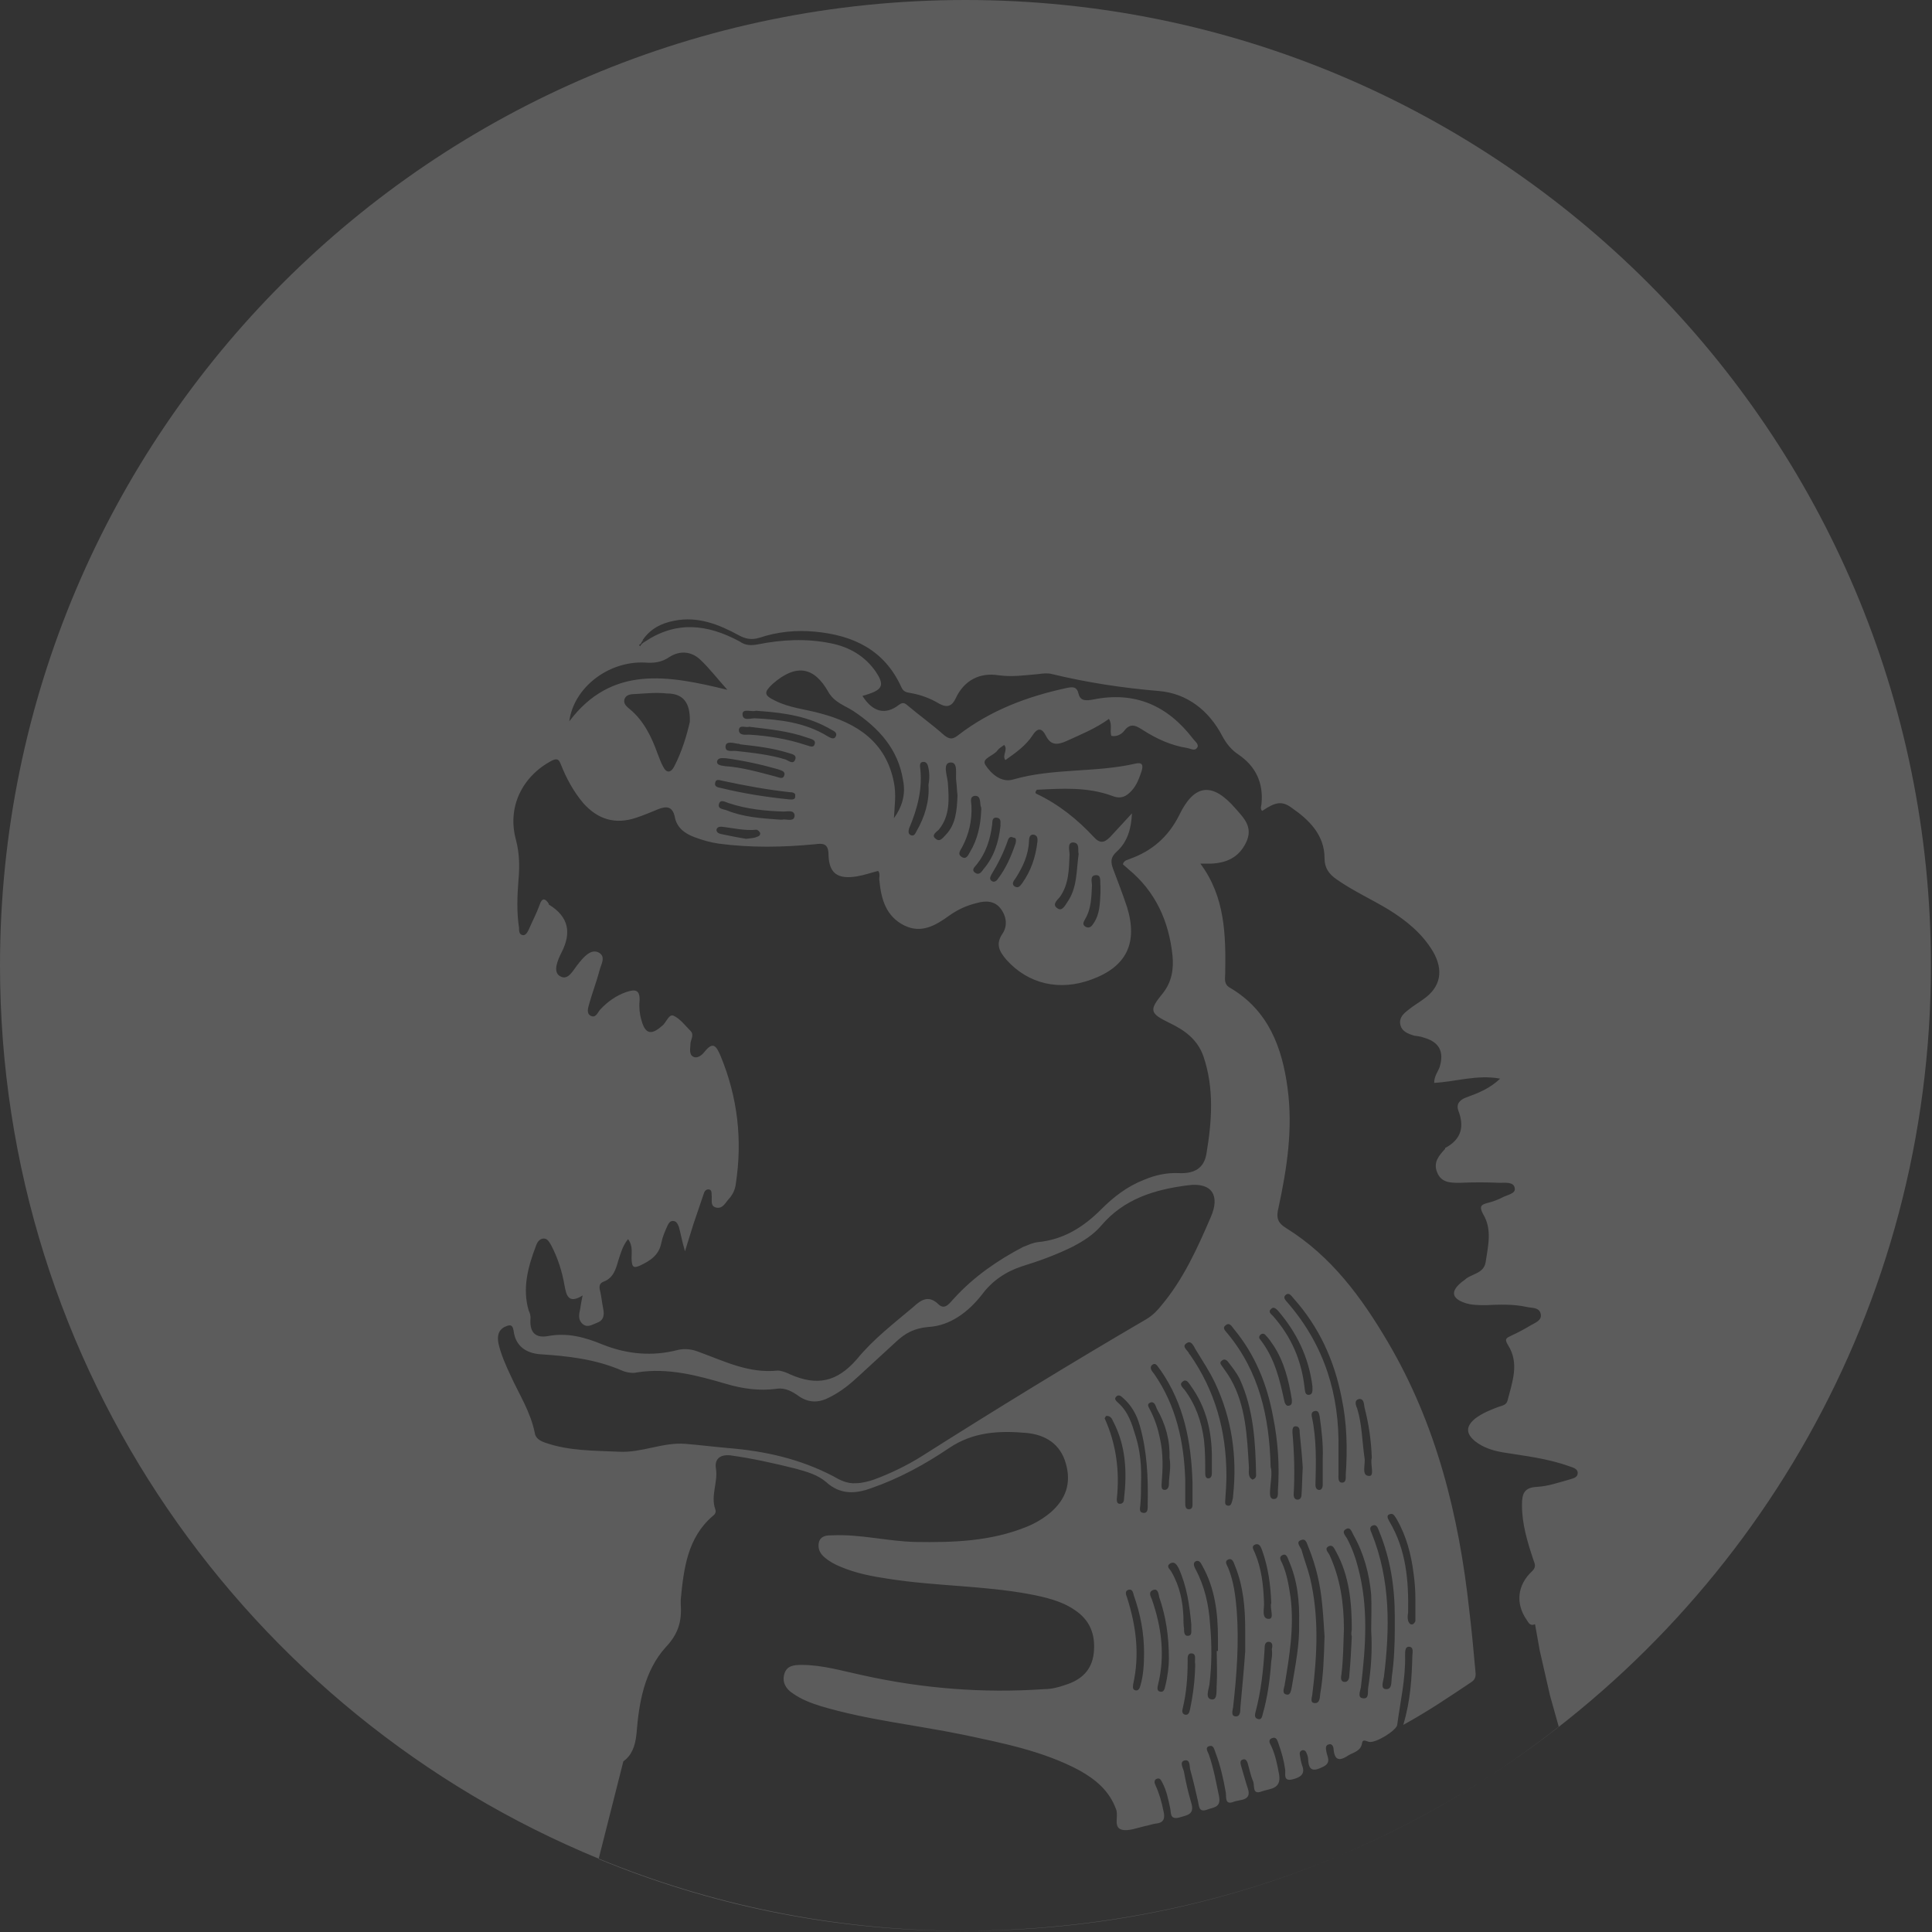 <?xml version="1.0" encoding="UTF-8" standalone="no"?>
<!DOCTYPE svg PUBLIC "-//W3C//DTD SVG 1.1//EN" "http://www.w3.org/Graphics/SVG/1.1/DTD/svg11.dtd">
<svg width="100%" height="100%" viewBox="0 0 319 319" version="1.1" xmlns="http://www.w3.org/2000/svg" xmlns:xlink="http://www.w3.org/1999/xlink" xml:space="preserve" xmlns:serif="http://www.serif.com/" style="fill-rule:evenodd;clip-rule:evenodd;stroke-linejoin:round;stroke-miterlimit:2;">
    <rect x="0" y="0" width="319" height="319" fill="#333333" stroke="none"/>
    <g transform="matrix(1,0,0,1,-93.1,-72.9)">
        <path d="M337.083,367.423L337.452,367.19C337.329,367.268 337.206,367.345 337.083,367.423L336.752,367.631C329.499,372.171 321.819,376.153 313.758,379.503C294.896,387.368 274.207,391.712 252.51,391.712C252.334,391.712 252.159,391.712 251.974,391.711C274.23,391.667 295.019,387.292 313.758,379.503C321.897,376.109 329.694,372.06 337.083,367.423ZM283.024,374.207C282.758,374.28 282.491,374.352 282.2,374.4C280.9,374.7 279.4,375.3 278.3,375C276.9,374.6 277.8,372.8 277.4,371.7C276.3,368.6 274,366.7 271.3,365.2C265.3,362 258.6,360.7 252,359.3C244.2,357.7 236.3,356.9 228.6,354.6C227,354.1 225.4,353.5 224,352.5C222.9,351.8 222.2,350.7 222.6,349.3C223,347.9 224.2,347.8 225.5,347.8C228.9,347.8 232.2,348.8 235.5,349.5C245.4,351.7 255.4,352.5 265.5,351.8C266.7,351.8 267.9,351.5 269,351.1C271.6,350.3 273.4,348.7 273.7,345.8C274,342.8 273.1,340.4 270.5,338.7C268.3,337.2 265.6,336.6 263,336.1C255.4,334.7 247.6,334.8 239.9,333.6C237.2,333.2 234.5,332.7 231.9,331.6C230.9,331.2 230,330.7 229.2,330C228.5,329.4 228.1,328.6 228.3,327.6C228.6,326.4 229.7,326.4 230.6,326.4C235.2,326.2 239.7,327.4 244.3,327.5C250.5,327.6 256.7,327.4 262.6,325C264.1,324.4 265.4,323.6 266.6,322.6C269.1,320.4 270,317.8 269.1,314.6C268.2,311.3 265.7,309.8 262.6,309.5C258.1,309.1 253.8,309.3 249.8,312C245.8,314.7 241.6,317 237,318.6C234.3,319.6 231.8,319.7 229.5,317.6C228.1,316.4 226.3,315.9 224.5,315.4C220.9,314.5 217.3,313.7 213.7,313.2C211.8,313 211.1,314 211.3,315.3C211.7,317.6 210.4,319.8 211.2,322.1C211.4,322.6 211.1,323 210.8,323.2C206.6,326.8 206,331.9 205.5,337L205.5,337.8C205.7,340.6 205.1,342.7 203,344.9C199.5,348.8 198.6,354 198.2,359.1C197.999,361.315 197.347,362.764 196.021,363.735L191.956,379.79C210.473,387.41 230.739,391.641 251.974,391.711C251.185,391.713 250.393,391.709 249.6,391.7C229.365,391.413 209.872,387.268 191.938,379.859L191.956,379.79C133.968,355.93 93.1,298.853 93.1,232.306C93.1,144.327 164.529,72.9 252.51,72.9C340.491,72.9 411.921,144.327 411.921,232.306C411.921,288.876 382.388,338.603 337.912,366.898L338.319,366.638C342.519,363.94 346.571,361.054 350.468,357.994L349.024,352.837C348.459,350.365 347.894,347.893 347.329,345.421L346.556,341.078L346.5,341.1C345.8,341.4 345.5,340.9 345.2,340.4C343.3,337.7 343.6,334.6 346.1,332.3C346.8,331.6 346.5,331.1 346.3,330.5C345.3,327.5 344.4,324.6 344.4,321.4C344.4,319.6 344.7,318.5 346.9,318.4C348.7,318.3 350.4,317.7 352.2,317.2C352.8,317 353.6,316.9 353.6,316.1C353.6,315.4 352.8,315.2 352.2,315C348.6,313.7 344.9,313.3 341.2,312.7C339.5,312.4 338,311.9 336.7,310.9C335.1,309.6 335.1,308.4 336.7,307.1C337.9,306.2 339.2,305.7 340.5,305.2C341.1,305 341.8,304.9 342,304.2C342.8,301.1 344,298 342.1,295C341.4,293.9 341.9,293.8 342.7,293.4C343.8,292.9 344.9,292.3 345.9,291.7C346.6,291.3 347.7,290.9 347.5,289.9C347.3,288.7 346,288.9 345.2,288.7C342.9,288.2 340.7,288.3 338.4,288.4C337.2,288.4 336,288.4 334.9,288C332.9,287.3 332.6,286.2 334.2,284.8C334.5,284.5 334.9,284.3 335.2,284C336.3,283.2 338.1,283.1 338.4,281.3C338.8,278.6 339.5,275.9 338,273.4C337.3,272.1 337.6,271.8 338.8,271.5C339.6,271.3 340.4,271 341.2,270.6C341.9,270.2 343.4,270 343.2,269.1C343.1,268 341.6,268.2 340.7,268.2C338.5,268.1 336.3,268.1 334.1,268.2C332.6,268.2 331.1,268.2 330.4,266.5C329.7,264.8 330.7,263.7 331.7,262.6C331.7,262.5 331.7,262.4 331.8,262.4C334.4,261 334.9,258.9 333.9,256.3C333.5,255.2 334.1,254.5 335.2,254.1C337.1,253.4 339,252.7 340.8,251C337,250.3 333.5,251.5 329.9,251.7C329.9,250.6 330.5,249.9 330.8,249.1C331.6,246.5 330.7,244.9 328.1,244.2C327.6,244 327.1,244 326.6,243.9C325.6,243.6 324.5,243.2 324.3,242C324.1,240.9 324.9,240.2 325.7,239.6C326.4,239 327.3,238.5 328.1,237.9C331,235.9 331.5,233.1 329.7,230C327.9,227 325.3,224.9 322.4,223.1C319.6,221.4 316.5,220 313.8,218.1C312.5,217.2 311.8,216.2 311.8,214.6C311.8,210.8 309.3,208.3 306.4,206.3C304.8,205.1 303.7,205.3 301.5,206.8C301.1,206.4 301.4,205.9 301.4,205.5C301.7,202.1 300.4,199.4 297.6,197.5C296.4,196.7 295.6,195.7 294.9,194.4C292.7,190.2 289.1,187.4 284.5,187C278.5,186.5 272.6,185.6 266.8,184.2C266.1,184 265.3,184.1 264.5,184.2C262.3,184.4 260.2,184.7 258,184.4C254.9,183.9 252.3,185.2 250.9,188.2C250.3,189.5 249.5,189.8 248.2,189.1C246.7,188.2 245.1,187.6 243.3,187.3C242.6,187.2 242.2,187 241.9,186.3C239.1,180.2 234,177.8 227.7,177.2C224.6,176.9 221.5,177.2 218.5,178.2C217.2,178.6 216.2,178.4 215.1,177.8C211.8,176 208.3,174.6 204.4,175.4C202.3,175.8 200.5,176.7 199.2,178.6C199.3,178.7 199.4,178.8 199.5,178.9C204.7,175.4 209.8,175.9 215.2,178.8C216.2,179.5 217.1,179.5 218.2,179.3C222.2,178.5 226.2,178.3 230.2,179.1C233.3,179.7 235.9,181.2 237.7,183.8C239.1,185.9 238.9,186.7 236.5,187.5C236.2,187.6 235.9,187.7 235.5,187.8C237.2,190.5 239.3,191 241.5,189.3C242.3,188.7 242.6,189.1 243.1,189.5C245,191.1 247.1,192.6 249,194.3C249.9,195 250.4,195 251.3,194.3C256.6,190.2 262.7,187.9 269.2,186.5C270.2,186.3 270.9,186.2 271.2,187.5C271.5,188.7 272.5,188.6 273.6,188.4C280.5,187 285.9,189.4 290.1,194.9C290.4,195.3 291.1,195.8 290.8,196.3C290.525,196.781 290.108,196.695 289.68,196.562L289.445,196.488C289.329,196.452 289.213,196.419 289.1,196.4C286.5,196 284.1,194.9 281.9,193.5C280.8,192.8 279.8,192.1 278.7,193.6C278.3,194.1 277.5,194.6 276.6,194.4C276.3,193.5 276.8,192.6 276.2,191.6C274,193.2 271.5,194.2 269.1,195.3C267.7,195.9 266.6,196 265.8,194.4C265.2,193.2 264.5,192.9 263.6,194.3C262.5,196 260.8,197.2 259.1,198.4C258.5,197.6 259.6,196.7 258.9,195.9C258.5,196.2 258.1,196.4 257.8,196.8C257.2,197.7 255.1,198.1 255.8,199.2C256.7,200.6 258.4,202.2 260.4,201.6C267,199.7 273.9,200.5 280.5,199C281.7,198.7 281.9,199.2 281.6,200.2C281.2,201.4 280.8,202.5 280,203.4C279.1,204.4 278.2,204.9 276.7,204.3C272.6,202.8 268.4,203.1 264.3,203.3C263.9,203.8 264.1,203.9 264.3,204C267.9,205.7 271,208.2 273.7,211.1C274.7,212.2 275.4,212.1 276.4,211.1C277.6,209.8 278.8,208.5 280,207.2C279.9,209.6 279.3,211.9 277.5,213.5C276.4,214.5 276.5,215.3 276.9,216.4C277.7,218.5 278.5,220.6 279.2,222.7C281,228.6 279.1,232.5 273.4,234.6C268.1,236.6 262.9,235.4 259.3,231.4C258.2,230.1 257.4,228.9 258.6,227.1C259.5,225.8 259.3,224.2 258.3,222.9C257.3,221.6 255.8,221.6 254.4,222C252.7,222.4 251.2,223.1 249.8,224.1C247.6,225.7 245.2,227.1 242.4,225.7C239.4,224.2 238.6,221.4 238.3,218.3C238.2,217.8 238.5,217.2 238.1,216.7C236.9,217 235.8,217.4 234.6,217.6C231.5,218.1 230,217.2 229.9,214.1C229.9,212.2 229.1,212.1 227.6,212.3C222.4,212.8 217.1,212.9 211.8,212.2C210.4,212 209,211.6 207.7,211.1C206.1,210.5 204.8,209.5 204.5,207.7C204.1,206 203.1,206 201.8,206.5C200.6,207 199.4,207.5 198.2,207.9C194.7,209.1 191.8,208.2 189.4,205.5C187.8,203.6 186.6,201.4 185.7,199.1C185.4,198.4 185.2,198 184.2,198.5C179.3,201.1 176.8,206.2 178.3,211.6C178.9,213.9 178.9,216.1 178.7,218.3C178.5,220.9 178.4,223.5 178.8,226.1C178.8,226.6 178.8,227.2 179.4,227.3C179.9,227.4 180.2,226.8 180.4,226.4C181,225 181.7,223.7 182.2,222.3C182.6,221.1 183.1,221.2 183.7,222.1C183.7,222.2 183.7,222.3 183.8,222.3C187,224.3 187.5,226.9 185.8,230.2C185.2,231.4 184.3,233.4 185.6,234.1C187,234.9 187.8,232.9 188.7,231.9C188.738,231.825 188.789,231.764 188.844,231.707L188.956,231.593C189.011,231.536 189.063,231.475 189.1,231.4C189.9,230.5 190.9,229.6 192,230.2C193.2,230.9 192.3,232.2 192.1,233.1C191.6,235 190.9,236.8 190.4,238.6C190.2,239.3 189.9,240.2 190.6,240.6C191.5,241.1 191.8,240 192.2,239.6C193.4,238.3 194.8,237.3 196.5,236.7C198,236.2 198.8,236.3 198.7,238.2C198.6,239.2 198.7,240.3 199,241.3C199.6,243.6 200.6,243.9 202.4,242.3C203.1,241.8 203.5,240.3 204.3,240.6C205.4,241.1 206.2,242.2 207.1,243.1C207.8,243.8 207.1,244.6 207.1,245.3C207.1,246 206.8,247 207.6,247.4C208.3,247.7 209,247.1 209.4,246.6C210.9,244.7 211.4,245.7 212.1,247.3C214.9,254.1 215.7,261.1 214.6,268.3C214.5,269.3 214.1,270.1 213.5,270.8C212.9,271.4 212.5,272.5 211.4,272.3C210.584,272.152 210.593,271.507 210.612,270.858L210.613,270.817C210.619,270.605 210.624,270.394 210.6,270.2C210.6,269.8 210.6,269.4 210.2,269.3C209.7,269.2 209.4,269.6 209.3,270C209.019,270.797 208.759,271.572 208.502,272.345L208.398,272.655C208.141,273.428 207.881,274.203 207.6,275C207.2,276.3 206.8,277.6 206.2,279.5C205.7,277.8 205.5,276.6 205.2,275.5C205,275 204.8,274.5 204.2,274.5C203.7,274.5 203.5,274.9 203.3,275.3C202.9,276.2 202.5,277.1 202.3,278.1C201.9,280.2 200.4,281.1 198.7,281.9C197.7,282.3 197.5,282.1 197.4,281.1C197.3,279.9 197.7,278.7 196.8,277.5C195.9,278.6 195.6,279.8 195.2,281C194.8,282.4 194.4,283.9 192.8,284.5C192,284.8 192,285.4 192.2,286.1C192.4,287 192.5,288 192.7,289C192.9,290 192.8,290.9 191.7,291.3C190.9,291.6 190.1,292.2 189.3,291.5C188.5,290.8 188.7,289.9 188.9,289C189,288.3 189.1,287.7 189.3,286.8C186.9,288.3 186.6,286.7 186.3,285.1C185.9,282.8 185.2,280.6 184.1,278.5C183.8,278 183.5,277.4 182.9,277.4C182.2,277.4 181.8,278 181.6,278.6C180.3,282 179.3,285.6 180.4,289.3C180.6,289.7 180.7,290.1 180.7,290.5C180.5,292.8 181.4,293.9 183.6,293.5C186.8,292.9 189.7,293.7 192.6,294.9C196.6,296.5 200.8,296.9 205,295.8C206.3,295.5 207.5,295.7 208.7,296.2C212.8,297.7 216.8,299.7 221.5,299.2C222.1,299.2 222.9,299.5 223.5,299.8C228,301.8 231.3,301.1 234.6,297.3C237.3,294 240.7,291.4 243.9,288.7C245.1,287.6 246.4,286.6 248.1,288.3C249.2,289.3 250,287.9 250.7,287.2C253.9,283.7 257.8,281 262,278.8C262.188,278.73 262.375,278.654 262.563,278.578L262.638,278.547C263.225,278.309 263.812,278.073 264.4,278C268.7,277.6 272,275.5 274.9,272.6C277,270.5 279.2,268.8 282,267.7C283.9,266.9 285.8,266.5 287.8,266.6C290.3,266.7 291.9,265.8 292.3,263.4C293.2,258 293.6,252.6 291.8,247.3C290.8,244.5 288.7,243 286.2,241.8C282.9,240.2 282.8,239.7 285.1,236.9C286.6,235 286.9,232.9 286.7,230.7C286.1,225 283.9,220.1 279.4,216.4C279.1,216.1 278.8,215.9 278.5,215.6C278.7,214.9 279.3,214.9 279.7,214.7C283.3,213.4 286,211.1 287.8,207.5C290.3,202.3 293.3,202 297.1,206.4C298.5,208 300.1,209.5 298.8,212.1C297.6,214.5 295.6,215.4 293,215.5L291.3,215.5C295.4,221 295.5,227.3 295.4,233.6C295.4,234.4 295.1,235.4 296.2,236C302.5,239.7 304.8,245.8 305.7,252.6C306.6,259.3 305.6,265.8 304.2,272.3C303.8,273.9 304,274.8 305.5,275.7C312.9,280.3 317.9,287.1 322.2,294.4C330.3,308.1 334,323.2 335.7,338.8C336.1,342.1 336.4,345.4 336.7,348.7C336.8,349.5 336.8,350.1 336.1,350.6C332.5,353 329,355.4 324.8,357.7C326,353.7 326.2,350 326.3,346.3C326.3,345.8 326.6,344.8 325.7,344.8C325.1,344.8 325.1,345.6 325.1,346.2C325.2,350.1 324.3,353.9 323.8,357.7C323.7,358.6 320.2,360.8 319.1,360.5C318.7,360.4 318.1,360 318,360.7C317.8,362 316.7,362.2 315.8,362.7C314.6,363.5 313.5,363.9 313.3,361.8C313.3,361.4 313.1,360.8 312.6,360.9C311.9,361 312,361.6 312.1,362.1C312.2,362.9 313,363.9 311.6,364.6C310.2,365.3 309.2,365.5 309.1,363.5C309.1,363.1 309,362.7 308.8,362.3C308.7,362 308.4,361.8 308.1,361.9C307.8,362 307.7,362.2 307.7,362.5C307.8,363.2 307.9,363.8 308.1,364.4C308.7,365.9 307.7,366.4 306.5,366.7C304.9,367.1 305.4,365.7 305.3,365.1C305.1,363.6 304.7,362.2 304.2,360.8C304,360.3 303.9,359.6 303.1,359.9C302.4,360.2 302.8,360.8 303,361.2C303.7,362.7 304,364.3 304.3,365.9C304.7,368.4 302.7,368.2 301.4,368.7C299.8,369.3 300.3,367.7 300,367C299.6,366.1 299.4,365 299.1,364C299,363.7 298.8,363.3 298.4,363.4C297.8,363.5 297.9,364 298,364.4C298.4,365.7 298.7,366.9 299.1,368.1C299.9,370.3 297.8,370 296.8,370.4C295.3,371 295.6,369.6 295.5,368.9C295.1,366.6 294.6,364.4 293.8,362.3C293.6,361.8 293.5,361 292.8,361.2C292,361.4 292.5,362.1 292.7,362.6C293.5,364.9 293.9,367.2 294.4,369.6C294.7,371.4 293.4,371.3 292.4,371.7C291,372.2 291.1,371.1 290.9,370.3C290.5,368.5 290.1,366.8 289.6,365C289.5,364.4 289.6,363.3 288.6,363.6C287.8,363.9 288.5,364.9 288.6,365.5C288.9,367.2 289.3,368.9 289.8,370.6C290.4,372.6 289,372.6 287.8,373C286.2,373.4 286.5,372.2 286.3,371.4C286,370 285.7,368.5 285,367.2C284.8,366.9 284.7,366.4 284.1,366.6C283.6,366.8 283.7,367.3 283.9,367.7C284.5,369 284.9,370.4 285.2,371.9C285.5,373.1 285.3,373.9 283.9,374C283.609,374.048 283.342,374.12 283.076,374.193L283.024,374.207ZM303,347.2C302.8,350.1 302.4,353.1 301.6,355.9C301.5,356.3 301.4,357 300.7,356.7C300.2,356.5 300.3,356 300.4,355.6C301.3,352.2 301.7,348.7 301.9,345.2C301.9,344.7 301.9,343.9 302.7,344C303.3,344.1 303.2,344.8 303.1,345.2C303.2,346 303.1,346.6 303,347.2ZM298.7,345.6C298.5,348.4 298.2,351.6 297.9,354.9C297.9,355.4 297.9,356.3 297.2,356.3C296.3,356.3 296.6,355.4 296.7,354.8C297.3,349.5 297.7,344.1 297.3,338.8C297.1,336.4 296.8,334 295.9,331.8C295.7,331.3 295.2,330.7 295.9,330.4C296.6,330.1 296.8,330.9 297,331.4C298.4,334.8 298.7,338.4 298.7,342L298.7,345.6ZM290.4,349.1C290.3,351.1 290,353.2 289.6,355.1C289.5,355.5 289.4,356.2 288.7,356C288.2,355.8 288.3,355.3 288.4,354.9C289,352.4 289.2,349.8 289.2,347.2C289.2,346.7 289.1,345.9 289.8,345.9C290.6,345.9 290.4,346.7 290.4,347.3C290.5,347.8 290.4,348.4 290.4,349.1ZM311.8,343.1C311.7,346.6 311.6,349.6 311.1,352.5C311,353.1 311.1,354.2 310.1,354.1C309.3,354 309.8,353 309.8,352.5C310.6,346.1 310.9,339.7 309.4,333.4C309,331.8 308.4,330.3 308,328.8C307.8,328.3 307,327.5 307.9,327.2C308.8,326.8 308.9,327.9 309.2,328.5C310.4,331.5 311.1,334.5 311.4,337.7C311.6,339.6 311.7,341.6 311.8,343.1ZM294,345.5C294,347.3 294.1,349.2 294,351C293.9,351.9 294.2,353.6 293.2,353.5C292,353.4 292.7,351.8 292.8,351C293.2,347.7 293.2,344.4 292.9,341.1C292.7,337.9 292,334.8 290.5,332C290.3,331.6 290,331 290.5,330.7C291.1,330.4 291.4,331 291.6,331.4C293.7,335.1 294.2,339.2 294.2,343.4L294.2,345.5L294,345.5ZM319.5,342.1C319.7,345.3 319.5,348.4 319,351.6C318.9,352.3 319.2,353.5 318.1,353.3C317.2,353.2 317.7,352.1 317.8,351.5C318.6,344.8 319.1,338.2 317.3,331.6C316.9,330 316.3,328.4 315.5,326.9C315.2,326.4 314.6,325.8 315.3,325.4C316.1,324.9 316.3,325.9 316.6,326.4C318.3,329.4 319.2,332.8 319.5,336.2C319.6,338.2 319.5,340.2 319.5,342.1ZM307.6,341C307.7,344.3 307,347.8 306.4,351.4C306.3,351.9 306.2,352.8 305.6,352.7C304.7,352.6 305.1,351.7 305.2,351.2C306,346.4 306.8,341.6 306.2,336.7C305.9,334.7 305.6,332.8 304.8,331C304.6,330.6 304.2,330 304.8,329.7C305.5,329.3 305.7,330.1 305.9,330.6C307.3,333.8 307.7,337.2 307.6,341ZM286.1,346.8C286.1,348 285.9,349.7 285.5,351.3C285.4,351.7 285.3,352.4 284.6,352.2C284.1,352.1 284.2,351.5 284.3,351.1C285.5,346.3 284.9,341.6 283.3,337C283.1,336.5 282.6,335.7 283.6,335.4C284.3,335.2 284.4,336.1 284.5,336.6C285.6,339.8 286.1,343 286.1,346.8ZM282,345.8C282,347.6 281.9,349.5 281.4,351.2C281.3,351.6 281.1,352.1 280.6,352C280,351.9 280.2,351.3 280.2,351C281.3,346.1 280.7,341.4 279.2,336.7C279,336.2 278.8,335.6 279.4,335.4C280.1,335.2 280.2,335.9 280.3,336.3C281.4,339.4 282,342.5 282,345.8ZM323.4,341.6C323.4,344.3 323.3,347.1 322.9,349.8C322.8,350.6 323,351.9 321.9,351.8C321,351.7 321.5,350.5 321.6,349.8C322.6,341.8 322.7,333.8 319.6,326.1C319.4,325.6 319.1,325.1 319.7,324.8C320.4,324.5 320.6,325.2 320.8,325.7C322.7,330.3 323.4,335 323.4,339.9L323.4,341.6ZM312.807,328.128L312.81,328.128C313.269,328.127 313.45,328.683 313.7,329.1C315.9,333.1 316.3,337.5 316.3,342C316.2,342.398 316.2,342.797 316.299,343.096L316.3,343.1C316.2,345.2 316.1,347.3 315.9,349.4C315.9,349.9 315.8,350.7 315,350.6C314.4,350.5 314.5,349.8 314.6,349.3C314.9,346.8 314.9,344.4 315,341.9C315,337.6 314.4,333.5 312.6,329.6C312.4,329.2 311.7,328.6 312.5,328.2C312.615,328.151 312.716,328.128 312.807,328.128ZM289.8,341.1L289.8,341.9C289.8,342.4 289.9,343 289.2,343C288.6,343 288.6,342.3 288.6,341.8C288.5,341.2 288.5,340.5 288.5,339.9C288.4,337.3 287.9,334.8 286.5,332.4C286.3,332 285.5,331.5 286.4,331C287.1,330.7 287.4,331.3 287.7,331.8C289.1,334.9 289.5,338 289.8,341.1ZM322.822,322.86L322.825,322.86C323.257,322.86 323.441,323.355 323.7,323.7C325.3,326.5 326.1,329.5 326.5,332.7C326.699,334.095 326.799,335.489 326.8,336.884L326.8,336.9L326.8,340.5C326.8,340.7 326.5,341.1 326.3,341.1C325.9,341.2 325.7,340.8 325.6,340.5C325.5,340.1 325.5,339.7 325.6,339.2C325.7,333.9 325.3,328.8 322.5,324.1C322.3,323.7 321.9,323.1 322.6,322.9C322.681,322.873 322.754,322.861 322.822,322.86ZM303,337.6C302.7,338.4 303.6,340.2 302.6,340.2C301.3,340.2 301.9,338.4 301.8,337.4C301.7,334.6 301.4,331.9 300.3,329.3C300.1,328.8 299.6,328.2 300.4,327.9C301.1,327.7 301.3,328.4 301.5,328.9C302.5,331.7 302.9,334.6 303,337.6ZM281.5,317.9C281.6,315.2 281.4,312.5 280.6,310C280,308 279.4,306 277.7,304.5C277.4,304.2 277,303.9 277.4,303.5C277.8,303.1 278.2,303.4 278.5,303.7C279.9,304.9 280.8,306.5 281.3,308.3C282.5,312.5 282.7,316.9 282.6,321.3C282.6,321.8 282.7,322.7 282,322.7C281,322.7 281.4,321.8 281.4,321.2C281.5,320 281.5,318.9 281.5,317.9ZM290,317.7L290,320.9C290,321.4 290.1,322.1 289.4,322.1C288.8,322.1 288.8,321.5 288.8,321L288.8,317.2C288.6,311 287.3,305 283.7,299.8C283.4,299.4 282.8,298.8 283.3,298.3C284,297.7 284.3,298.7 284.7,299.1C288.6,304.7 289.8,311 290,317.7ZM295.6,316.6C295.6,309.1 293.7,302.5 289.6,296.6C289.5,296.5 289.4,296.4 289.4,296.3C289.1,295.8 288.2,295.2 289,294.7C289.8,294.1 290.2,295.2 290.5,295.7C291.6,297.5 292.8,299.3 293.7,301.2C296.5,307.1 297.4,313.4 296.7,319.9C296.7,320.2 296.6,320.6 296.5,320.9C296.4,321.2 296.3,321.6 295.8,321.5C295.3,321.4 295.4,321 295.4,320.7C295.5,319.2 295.6,317.8 295.6,316.6ZM275.7,306.7C276.4,306.6 276.7,307.1 276.9,307.6C279,311.6 279.2,315.9 278.7,320.3C278.7,320.7 278.6,321.2 278,321.2C277.5,321.2 277.5,320.7 277.5,320.4C278,315.8 277.4,311.3 275.5,307.1C275.5,307 275.7,306.8 275.7,306.7ZM308.2,315.2C308.1,316.9 308.1,318.3 308,319.7C308,320.1 307.8,320.6 307.2,320.5C306.8,320.4 306.7,320 306.7,319.7C306.9,316.3 306.8,312.8 306.5,309.4C306.5,309 306.5,308.4 307,308.4C307.7,308.4 307.7,309 307.7,309.5C307.9,311.4 308.1,313.5 308.2,315.2ZM302.9,315.1C302.7,306.8 301,299.4 295.8,293.1C295.5,292.7 294.8,292.2 295.5,291.7C296.1,291.2 296.5,291.9 296.8,292.3C300.3,296.5 302.3,301.4 303.3,306.8C304.1,310.8 304.4,314.9 304.1,319C304.1,319.6 304.2,320.5 303.3,320.4C302.7,320.3 302.8,319.5 302.8,319C302.9,317.5 303.2,316.1 302.9,315.1ZM311.5,313.7L311.5,318.1C311.5,318.5 311.3,319 310.8,318.9C310.4,318.8 310.3,318.4 310.3,318.1C310.4,314.3 310.5,310.5 309.7,306.8C309.6,306.4 309.7,306 310.1,305.9C310.8,305.7 310.9,306.3 311,306.8C311.3,309 311.6,311.3 311.5,313.7ZM286.2,313.6C286.5,315.2 286.1,316.6 286.1,318C286.1,318.4 285.9,318.9 285.4,318.9C284.8,318.9 284.9,318.3 284.9,317.9C285.1,315.4 285.2,312.9 284.6,310.3C284.3,308.8 283.8,307.3 283.1,305.9C282.9,305.4 282.3,304.8 283,304.5C283.7,304.2 283.9,305 284.1,305.5C285.6,308.1 286.3,310.8 286.2,313.6ZM234.4,317.8C233,317.9 231.8,317.3 230.6,316.6C225.2,313.8 219.5,312.5 213.4,312C211.1,311.8 208.7,311.5 206.3,311.3C202.5,311 199.1,312.8 195.3,312.6C191.2,312.4 187.1,312.5 183.1,311.1C182.2,310.8 181.5,310.3 181.4,309.5C180.7,306 178.8,303.1 177.4,300C176.6,298.3 175.8,296.5 175.4,294.7C175.2,293.6 175.3,292.6 176.4,292C177.1,291.7 177.7,291.4 177.9,292.6C178.2,295.2 180,296.3 182.2,296.5C186.9,296.8 191.4,297.3 195.8,299.2C196.5,299.5 197.5,299.7 198.3,299.5C203.4,298.7 208.2,300 213,301.4C215.7,302.2 218.5,302.6 221.4,302.2C222.8,302 224,302.7 225.1,303.5C226.8,304.6 228.4,304.5 230.1,303.6C231.9,302.7 233.4,301.5 234.9,300.1C237,298.2 239,296.3 241.1,294.4C242.6,293 244.1,292.2 246.4,292C250,291.8 253,289.5 255.2,286.7C256.9,284.4 259.1,282.9 261.8,282C264.7,281.1 267.5,280.1 270.3,278.7C272,277.8 273.6,276.8 274.9,275.3C278.7,270.8 283.8,269.3 289.3,268.6C293.2,268.1 294.6,270.3 293,273.9C290.8,279 288.5,284.1 284.9,288.4C284.2,289.3 283.4,290.1 282.4,290.7C269.9,298 257.5,305.6 245.2,313.4C242.8,314.9 240.1,316.2 237.4,317.2C236.5,317.5 235.4,317.8 234.4,317.8ZM314.1,312.3C314.3,303.2 311.8,295.1 305.8,288.1C305.5,287.7 304.8,287.2 305.4,286.7C306,286.2 306.4,287 306.7,287.3C310.9,292 313.4,297.5 314.6,303.6C315.5,307.8 315.6,312.1 315.3,316.4C315.3,316.9 315.4,317.7 314.7,317.7C314,317.7 314.1,316.9 314.1,316.4L314.1,312.3ZM299.9,317.2C299,316.7 299.4,315.7 299.3,314.9C299,310 298.8,305 296.3,300.6C295.9,299.9 295.4,299.2 294.9,298.5C294.7,298.2 294.4,297.9 294.8,297.6C295.2,297.2 295.6,297.4 295.9,297.8C296.6,298.7 297.3,299.6 297.8,300.6C300.1,305.6 300.4,311.1 300.5,316.5C300.5,316.8 300.3,317.1 299.9,317.2ZM293.2,313.6L293.2,316.1C293.2,316.5 293.1,317 292.6,317C292.1,317 292.1,316.4 292.1,316C292.1,314.2 292.1,312.5 291.9,310.7C291.5,307.6 290.5,304.8 288.7,302.4C288.4,302 287.7,301.5 288.4,301C289,300.5 289.4,301.3 289.7,301.7C292.3,305.3 293.2,309.3 293.2,313.6ZM319.6,313.6C319.3,314.6 320.1,316.6 319.2,316.6C317.8,316.6 318.6,314.7 318.4,313.6C318,310.9 318,308.1 317.2,305.5C317,305 316.6,304.1 317.5,303.9C318.3,303.8 318.3,304.7 318.4,305.3C319.1,308 319.5,310.7 319.6,313.6ZM306.4,304C306.4,304.4 306.5,304.9 305.9,305C305.5,305.1 305.3,304.7 305.2,304.4C304.4,300.7 303.6,297.2 301.2,294.1C301,293.9 300.9,293.6 301.2,293.3C301.5,293 301.9,293.1 302.1,293.4C302.6,293.9 303,294.5 303.4,295.1C305.1,297.7 305.9,300.8 306.4,304ZM309.8,301.8C309.8,302.4 309.9,303.1 309.3,303.2C308.5,303.3 308.6,302.5 308.5,302C308,297.5 306.3,293.6 303.3,290.2C303,289.9 302.4,289.5 303,289C303.4,288.6 303.8,289 304.1,289.3C307.2,292.9 309.2,297 309.8,301.8ZM274.8,220.4C274.7,222.1 274.7,223.8 273.7,225.3C273.4,225.8 273,226.3 272.3,225.9C271.7,225.5 272.1,225 272.3,224.6C273.3,222.9 273.3,221 273.4,219.1C273.4,218.5 273,217.4 274.1,217.4C275,217.4 274.7,218.5 274.8,219.2L274.8,220.4ZM271.2,213.9C270.8,216.7 271,219.5 269.3,221.9C268.9,222.5 268.4,223.5 267.6,222.8C266.8,222.2 267.7,221.5 268.1,221C269.6,218.9 269.6,216.4 269.7,214C269.7,213.3 269.3,212.1 270.2,212C271.5,212 271,213.3 271.2,213.9ZM264.4,211.8C264.1,214.5 263.3,216.7 261.9,218.7C261.6,219.1 261.3,219.6 260.7,219.3C260,218.9 260.5,218.3 260.8,217.9C262,216 262.9,214.1 263,211.8C263,211.3 263.1,210.7 263.7,210.7C264.5,210.8 264.4,211.5 264.4,211.8ZM260.8,212.1C260.1,214.2 259.2,216.3 257.8,218.1C257.6,218.4 257.2,218.6 256.9,218.4C256.4,218.1 256.6,217.7 256.8,217.3C257.9,215.5 258.8,213.7 259.5,211.7C259.6,211.3 259.9,210.9 260.4,211.2C260.9,211.2 260.9,211.6 260.8,212.1ZM258.3,209.2C258,212 257.2,214.4 255.5,216.4C255.2,216.8 254.8,217.5 254.1,217C253.4,216.5 254.1,216 254.4,215.6C255.9,213.7 256.6,211.5 256.9,209.2C257,208.7 256.8,207.9 257.6,207.9C258.6,208 258.2,208.9 258.3,209.2ZM255.1,206.9C255,209.2 254.5,211.5 253.3,213.5C253,214 252.7,214.9 251.9,214.4C251.1,213.9 251.7,213.3 252,212.7C253.1,210.6 253.6,208.4 253.5,206C253.5,205.4 253.1,204.4 254.1,204.3C255,204.3 254.9,205.2 255,205.9C255.2,206.4 255.1,206.6 255.1,206.9ZM251.2,204.2C251.1,206.8 250.9,209 249.3,210.7C248.8,211.2 248.3,212 247.6,211.4C246.8,210.8 247.7,210.3 248.1,209.9C250,207.6 249.8,204.8 249.6,202.1C249.5,201 248.7,198.9 250,198.8C251.4,198.7 250.8,200.8 251,202C251.1,202.7 251.1,203.6 251.2,204.2ZM216.3,211.4C215,211.2 213.6,210.9 212.1,210.6C211.7,210.5 211.4,210.3 211.4,209.9C211.5,209.5 211.8,209.4 212.2,209.4C214.1,209.6 216,210.1 218,209.9C218.2,209.9 218.5,210.2 218.6,210.4C218.7,210.8 218.4,211 218,211.1C217.6,211.3 217,211.3 216.3,211.4ZM246.4,202.5C246.6,205.1 245.8,207.8 244.4,210.2C244.2,210.6 244,211 243.5,210.8C243,210.6 243.1,210.1 243.2,209.7C244.6,206.4 245.5,203 245,199.4C245,199 245.1,198.7 245.6,198.7C246,198.7 246.2,199 246.3,199.3C246.6,200.4 246.6,201.4 246.4,202.5ZM221.4,208.2C218.7,208 215.8,207.8 213.1,206.7C212.6,206.5 211.6,206.5 211.8,205.7C212,204.8 212.8,205.3 213.4,205.5C216.4,206.5 219.4,206.8 222.5,206.9C223.1,206.9 224.2,206.6 224.3,207.5C224.3,208.6 223.2,208.2 222.5,208.2C222.1,208.3 221.8,208.2 221.4,208.2ZM240.7,208C240.8,206 241.1,204.1 240.7,202.1C239.4,195.4 234.6,192.3 228.6,190.7C226.1,190 223.5,189.8 221.1,188.6C219.2,187.7 219.2,187.2 220.7,185.8C224.5,182.5 227.5,182.9 229.9,187.2C230.9,188.9 232.6,189.4 234,190.3C238.2,193.1 241.4,196.6 242.2,201.7C242.7,204.1 242,206.2 240.7,208ZM223.5,204.9C219.5,204.5 215.8,203.9 212.1,203C211.6,202.9 211,202.8 211.2,202.1C211.3,201.5 211.9,201.7 212.3,201.8C216,202.6 219.8,203.3 223.5,203.7C223.9,203.7 224.5,203.8 224.4,204.3C224.5,205 223.8,204.9 223.5,204.9ZM213,198.1C215.9,198.5 218.7,199.1 221.5,199.9C222,200.1 222.8,200.2 222.6,200.9C222.4,201.7 221.6,201.2 221.1,201.1C218.4,200.4 215.7,199.6 212.8,199.4C212.3,199.3 211.4,199.3 211.5,198.6C211.7,197.9 212.5,198.1 213,198.1ZM207,192.1C206.5,194.3 205.7,197 204.4,199.5C203.8,200.6 203.1,200.5 202.6,199.5C202.2,198.8 202,198.1 201.7,197.4C200.7,194.6 199.4,191.9 197.1,190C196.6,189.6 196,189.1 196.2,188.4C196.4,187.6 197.3,187.5 197.9,187.5C199.7,187.4 201.4,187.2 203.2,187.4C205.9,187.4 207.1,188.9 207,192.1ZM215.3,195.8C218,196.1 220.6,196.4 223.2,197.2C223.8,197.4 224.7,197.5 224.4,198.3C224.1,199.2 223.3,198.5 222.8,198.3C220.2,197.5 217.4,197.2 214.7,196.9C214,196.8 212.8,197.2 212.9,196.1C213,195.2 214.2,195.6 214.9,195.7C215,195.7 215.2,195.7 215.3,195.8ZM216.8,192.9C220.1,193.3 223.3,193.6 226.4,194.7C226.9,194.9 227.9,195 227.6,195.8C227.4,196.5 226.6,196 226.1,195.9C223.1,194.9 220,194.4 216.8,194.2C216.2,194.2 215.1,194.4 215.1,193.4C215.2,192.5 216.3,193.1 216.8,192.9ZM218.5,190.3C222.7,190.6 226.7,191.2 230.4,193.4C230.8,193.6 231.4,193.9 231.1,194.5C230.8,195.1 230.2,194.7 229.8,194.5C226.1,192.2 221.9,191.7 217.7,191.5C217,191.5 215.7,192 215.7,190.8C215.7,189.9 217,190.4 217.7,190.3C218,190.2 218.2,190.3 218.5,190.3ZM187.1,192C187.8,186.5 193.5,182 199.6,182.3C201,182.4 202.3,182.3 203.6,181.4C205.3,180.3 207.2,180.4 208.7,181.8C210.2,183.2 211.5,184.9 213.2,186.8C203.4,184.4 194.1,182.7 187.1,192ZM199.018,179.282L199,179.3C198.9,179.4 198.8,179.6 198.8,179.6C198.505,179.403 198.694,179.303 198.891,179.205L198.9,179.2C199,179 199.1,178.8 199.2,178.7C199.3,178.7 199.4,178.8 199.5,178.9C199.306,178.997 199.206,179.094 199.018,179.282Z" style="fill:white;fill-opacity:0.2;"/>
    </g>
</svg>
